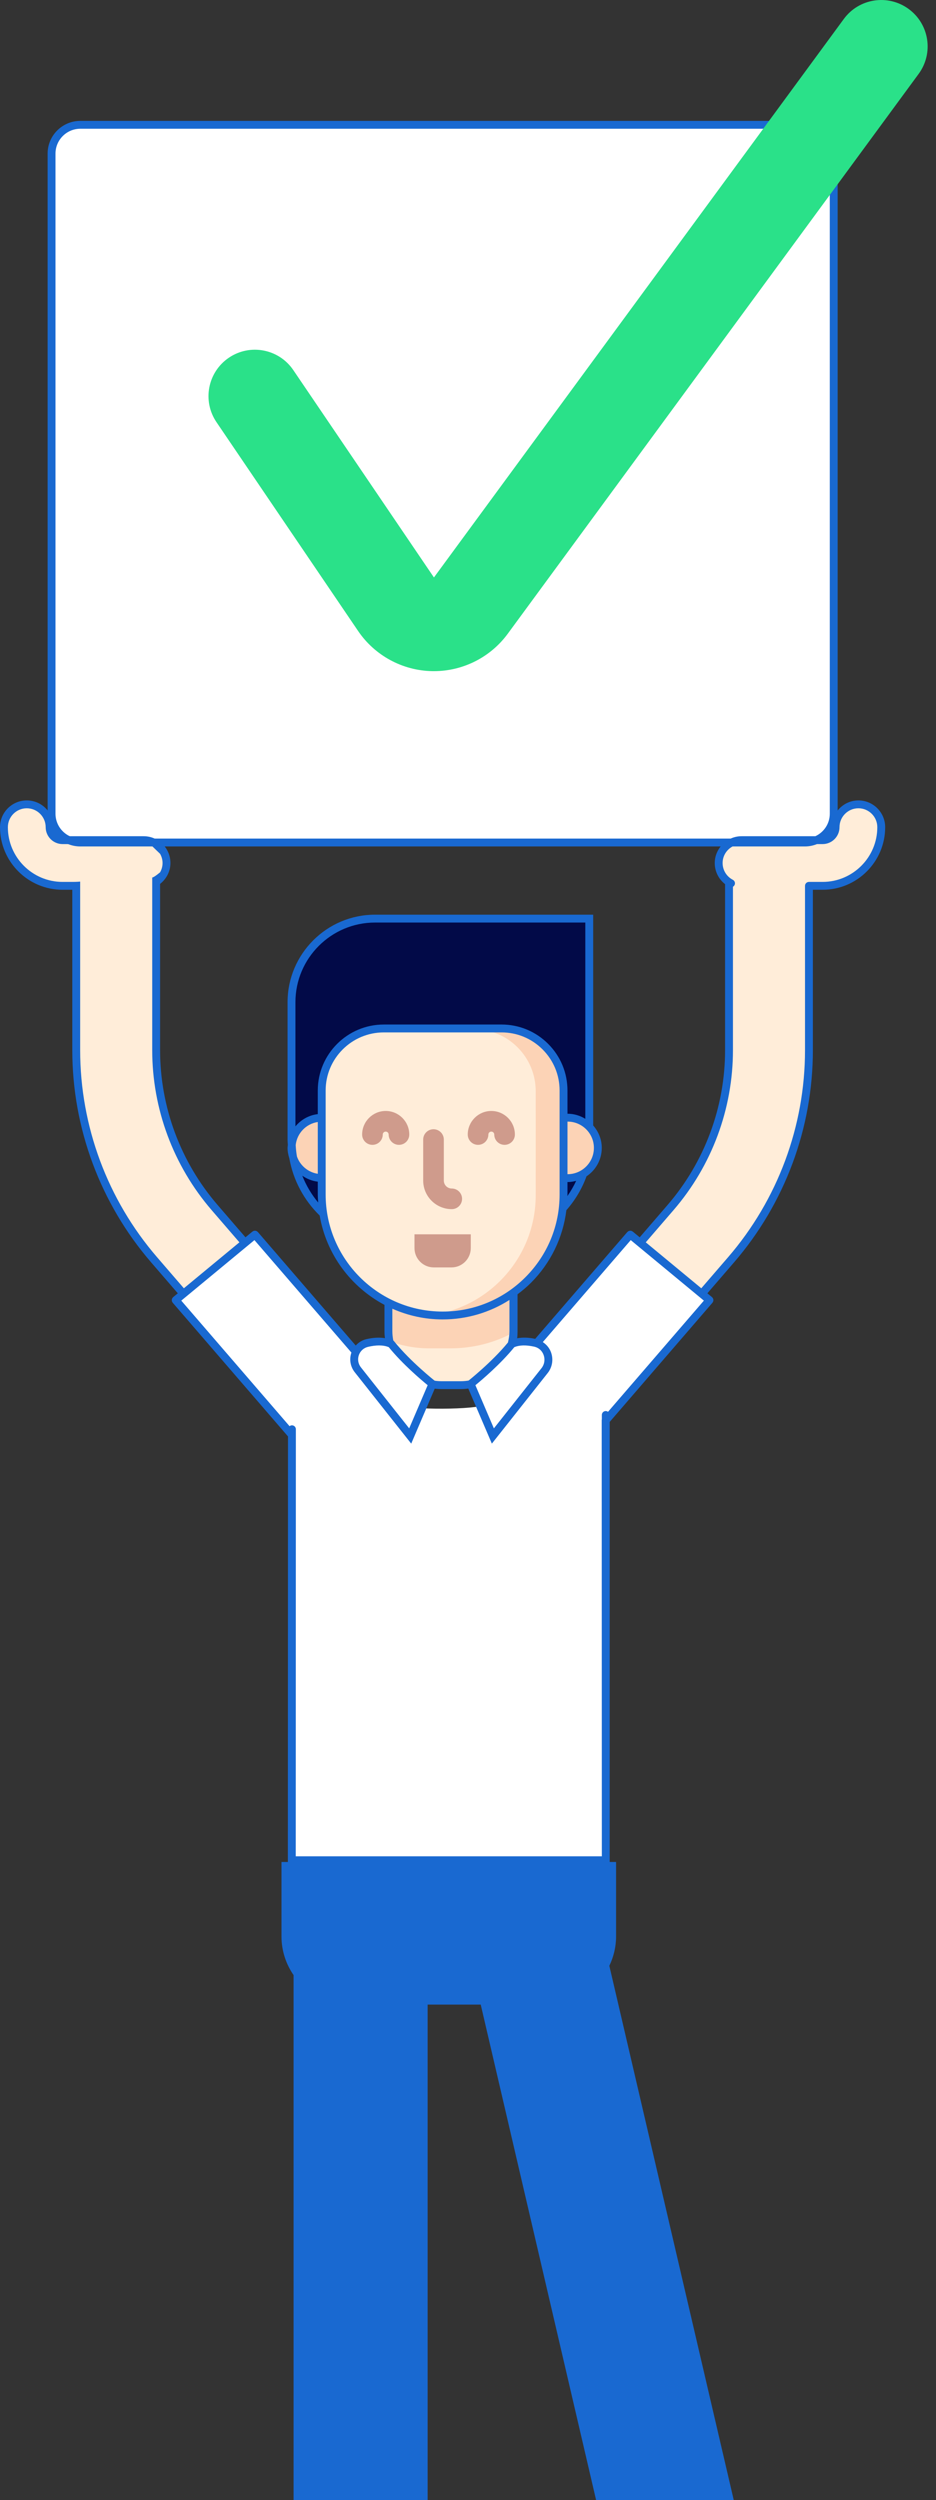 <svg width="100" height="267" viewBox="0 0 100 267" fill="none" xmlns="http://www.w3.org/2000/svg">
<rect x="0" y="0" width="100" height="267" fill="#333333" stroke="none"/>
<path d="M56.231 157.635C55.243 157.635 54.251 157.294 53.444 156.598C51.658 155.058 51.46 152.362 53 150.576L71.638 128.969C75.667 124.298 77.886 118.329 77.886 112.16V81.747C77.886 79.388 79.798 77.477 82.156 77.477C84.514 77.477 86.425 79.388 86.425 81.747V112.16C86.425 120.376 83.471 128.326 78.105 134.546L59.466 156.154C58.621 157.132 57.429 157.635 56.231 157.635ZM38.339 157.635C39.327 157.635 40.319 157.294 41.126 156.598C42.911 155.058 43.11 152.362 41.57 150.576L22.931 128.969C18.902 124.298 16.683 118.329 16.683 112.16V81.747C16.683 79.388 14.772 77.477 12.414 77.477C10.056 77.477 8.144 79.388 8.144 81.747V112.16C8.144 120.376 11.099 128.326 16.465 134.546L35.104 156.154C35.948 157.132 37.14 157.635 38.339 157.635Z" fill="#FFEDD9"/>
<path d="M75.8 138.856L67.337 131.858L51.67 150.02C51.216 150.548 43.428 150.633 42.9 150.02L27.233 131.858L18.77 138.856L31.19 153.255L31.175 198.673H64.719V151.703L75.8 138.856Z" fill="white"/>
<path d="M85.998 89.981H8.582C6.884 89.981 5.508 88.605 5.508 86.907V16.404C5.508 14.706 6.884 13.33 8.582 13.33H85.998C87.696 13.33 89.072 14.706 89.072 16.404V86.907C89.072 88.605 87.696 89.981 85.998 89.981Z" fill="white"/>
<path d="M16.685 94.21C17.349 93.775 17.789 93.023 17.789 92.168C17.789 90.821 16.696 89.729 15.349 89.729H6.685C5.921 89.729 5.3 89.107 5.3 88.344C5.3 86.996 4.208 85.904 2.86 85.904C1.513 85.904 0.42 86.996 0.42 88.344C0.42 91.798 3.231 94.608 6.685 94.608H8.144" fill="#FFEDD9"/>
<path d="M52.036 132.657H42.061C36.031 132.657 31.143 127.769 31.143 121.739V107.033C31.143 102.103 35.139 98.107 40.069 98.107H62.954V121.739C62.954 127.769 58.066 132.657 52.036 132.657Z" fill="#020A48"/>
<path d="M54.872 136.328V142.262C54.872 145.395 52.332 147.935 49.199 147.935H47.195C44.062 147.935 41.522 145.395 41.522 142.262V138.353L54.872 136.328Z" fill="#FFEDD9"/>
<path d="M49.199 148.356H47.196C43.836 148.356 41.102 145.622 41.102 142.262V137.992L55.292 135.839V142.262C55.292 145.622 52.559 148.356 49.199 148.356ZM41.943 138.715V142.262C41.943 145.158 44.299 147.515 47.196 147.515H49.199C52.095 147.515 54.451 145.158 54.451 142.262V136.816L41.943 138.715Z" fill="#1969D1"/>
<path d="M57.415 122.595C57.415 120.813 58.86 119.367 60.643 119.367C62.426 119.367 63.871 120.813 63.871 122.595C63.871 124.379 62.426 125.824 60.643 125.824C60.061 125.824 59.516 125.67 59.044 125.401" fill="#FCD3B6"/>
<path d="M37.6 122.595C37.6 120.813 36.154 119.367 34.371 119.367C32.588 119.367 31.143 120.813 31.143 122.595C31.143 124.379 32.588 125.824 34.371 125.824C34.953 125.824 35.499 125.67 35.97 125.401" fill="#FCD3B6"/>
<path d="M54.872 136.842V141.82C54.872 141.988 54.865 142.152 54.851 142.317C52.857 143.394 50.573 144.003 48.145 144.003H45.84C44.314 144.003 42.859 143.716 41.523 143.191C41.505 143.188 41.491 143.181 41.474 143.174V138.899L41.523 138.892L54.872 136.842Z" fill="#FCD3B6"/>
<path d="M60.209 118.642L60.207 127.644V127.644C60.208 134.781 54.423 140.567 47.286 140.567H47.286C40.154 140.567 34.372 134.785 34.372 127.652V118.148V116.541C34.372 112.88 37.339 109.913 40.999 109.913L53.578 109.912C57.239 109.911 60.207 112.879 60.207 116.539V119.73" fill="#FFEDD9"/>
<path d="M60.209 118.643L60.206 127.646C60.206 127.649 60.206 127.649 60.206 127.653C60.206 134.785 54.419 140.568 47.287 140.568H45.187C45.049 140.568 44.909 140.565 44.772 140.561C51.693 140.319 57.234 134.632 57.234 127.653C57.234 127.649 57.234 127.649 57.234 127.646L57.238 118.643L57.234 119.73V116.539C57.234 112.888 54.282 109.924 50.632 109.911H53.578C57.238 109.911 60.206 112.879 60.206 116.539V119.73L60.209 118.643Z" fill="#FCD3B6"/>
<path d="M48.265 129.137C46.583 129.137 45.213 127.768 45.213 126.085V121.704C45.213 121.096 45.707 120.603 46.315 120.603C46.923 120.603 47.417 121.096 47.417 121.704V126.085C47.417 126.553 47.797 126.934 48.265 126.934C48.874 126.934 49.367 127.428 49.367 128.036C49.367 128.644 48.874 129.137 48.265 129.137Z" fill="#CF9B8C"/>
<path d="M53.907 122.27C53.299 122.27 52.806 121.777 52.806 121.169C52.806 120.995 52.664 120.854 52.49 120.854C52.317 120.854 52.176 120.995 52.176 121.169C52.176 121.777 51.682 122.27 51.074 122.27C50.466 122.27 49.973 121.777 49.973 121.169C49.973 119.78 51.102 118.651 52.49 118.651C53.879 118.651 55.009 119.78 55.009 121.169C55.009 121.777 54.515 122.27 53.907 122.27Z" fill="#CF9B8C"/>
<path d="M42.624 122.27C42.016 122.27 41.523 121.777 41.523 121.169C41.523 120.995 41.382 120.854 41.208 120.854C41.034 120.854 40.893 120.995 40.893 121.169C40.893 121.777 40.4 122.27 39.791 122.27C39.183 122.27 38.69 121.777 38.69 121.169C38.69 119.78 39.819 118.651 41.208 118.651C42.596 118.651 43.726 119.78 43.726 121.169C43.726 121.777 43.233 122.27 42.624 122.27Z" fill="#CF9B8C"/>
<path d="M48.233 135.36H46.347C45.207 135.36 44.283 134.436 44.283 133.296V131.823H50.297V133.296C50.297 134.436 49.373 135.36 48.233 135.36Z" fill="#CF9B8C"/>
<path d="M57.13 143.406C56.304 143.227 55.416 143.192 54.685 143.534C52.911 145.741 50.28 147.811 50.28 147.811L52.657 153.365L58.184 146.38C59.025 145.318 58.494 143.711 57.171 143.415C57.157 143.412 57.144 143.409 57.13 143.406Z" fill="white"/>
<path d="M45.02 150.571C45.612 149.188 46.201 147.811 46.201 147.811C46.201 147.811 43.571 145.741 41.797 143.534C41.026 143.173 40.081 143.232 39.218 143.437C37.944 143.739 37.416 145.266 38.228 146.293L43.825 153.365C43.825 153.365 44.424 151.965 45.02 150.571Z" fill="white"/>
<path d="M96.668 301.963L85.844 298.995L65.1 209.946C65.557 208.995 65.82 207.934 65.82 206.809V198.858H65.139V151.86L76.118 139.131C76.119 139.13 76.119 139.128 76.12 139.127C76.121 139.126 76.123 139.126 76.124 139.125C76.143 139.101 76.151 139.074 76.165 139.048C76.176 139.026 76.193 139.005 76.2 138.982C76.209 138.954 76.208 138.925 76.21 138.897C76.213 138.871 76.22 138.847 76.218 138.821C76.215 138.795 76.204 138.77 76.197 138.745C76.189 138.718 76.186 138.691 76.174 138.667C76.16 138.641 76.138 138.62 76.12 138.597C76.104 138.578 76.094 138.555 76.074 138.538C76.073 138.537 76.071 138.537 76.07 138.536C76.069 138.535 76.069 138.534 76.067 138.533L75.573 138.124L78.423 134.821C83.855 128.525 86.846 120.477 86.846 112.16V94.472C86.562 94.543 86.292 94.639 86.005 94.678V112.16C86.005 120.276 83.087 128.128 77.786 134.272L74.925 137.588L68.992 132.681L71.957 129.243C76.052 124.496 78.307 118.43 78.307 112.16V94.009C78.007 93.948 77.73 93.843 77.466 93.678V112.16C77.466 118.228 75.283 124.1 71.32 128.694L68.344 132.145L67.605 131.534C67.582 131.515 67.556 131.507 67.531 131.494C67.508 131.482 67.487 131.465 67.463 131.457C67.434 131.448 67.405 131.45 67.376 131.447C67.351 131.445 67.328 131.438 67.304 131.44C67.272 131.442 67.244 131.455 67.214 131.464C67.192 131.471 67.169 131.473 67.148 131.483C67.121 131.497 67.098 131.521 67.073 131.542C67.055 131.556 67.034 131.565 67.019 131.583L67.013 131.589C67.013 131.589 67.013 131.589 67.013 131.589V131.59L57.18 142.989C56.444 142.833 55.788 142.82 55.215 142.935C55.247 142.685 55.268 142.432 55.268 142.173V138.249C55.775 137.869 56.266 137.464 56.721 137.008C58.841 134.887 60.147 132.176 60.511 129.247C61.44 128.196 62.172 126.971 62.663 125.63C63.644 124.975 64.292 123.86 64.292 122.596C64.292 121.675 63.938 120.844 63.374 120.201V97.687H40.069C34.916 97.687 30.723 101.88 30.723 107.033V121.739C30.723 121.922 30.744 122.1 30.753 122.281C30.744 122.386 30.723 122.488 30.723 122.596C30.723 122.984 30.797 123.353 30.91 123.703C31.331 126.082 32.495 128.199 34.155 129.822C34.862 133.966 37.487 137.456 41.077 139.361V142.173C41.077 142.425 41.095 142.671 41.126 142.915C40.538 142.821 39.873 142.85 39.121 143.028C38.678 143.133 38.301 143.378 38.006 143.704L27.557 131.59V131.589C27.557 131.589 27.556 131.589 27.556 131.589L27.551 131.583C27.533 131.561 27.509 131.55 27.487 131.533C27.466 131.517 27.448 131.496 27.424 131.484C27.392 131.467 27.356 131.461 27.32 131.453C27.303 131.45 27.288 131.441 27.27 131.44C27.234 131.436 27.199 131.444 27.163 131.45C27.145 131.453 27.127 131.451 27.11 131.456C27.081 131.465 27.055 131.484 27.028 131.5C27.007 131.512 26.984 131.518 26.965 131.534L26.226 132.145L23.249 128.694C19.287 124.1 17.104 118.228 17.104 112.16V94.401C17.791 93.86 18.209 93.052 18.209 92.168C18.209 90.591 16.926 89.308 15.349 89.308H6.685C6.153 89.308 5.72 88.876 5.72 88.344C5.72 86.767 4.437 85.484 2.86 85.484C1.283 85.484 0 86.767 0 88.344C0 92.03 2.999 95.028 6.685 95.028H7.724V112.16C7.724 120.477 10.715 128.525 16.147 134.821L18.996 138.124L18.502 138.533C18.501 138.534 18.5 138.535 18.499 138.536C18.498 138.537 18.497 138.537 18.495 138.538C18.476 138.555 18.466 138.577 18.45 138.596C18.431 138.62 18.409 138.641 18.396 138.667C18.384 138.691 18.381 138.717 18.373 138.742C18.366 138.769 18.354 138.794 18.352 138.821C18.35 138.848 18.357 138.873 18.36 138.899C18.362 138.927 18.361 138.955 18.369 138.981C18.377 139.006 18.394 139.028 18.407 139.051C18.42 139.076 18.428 139.102 18.446 139.125C18.447 139.126 18.449 139.126 18.45 139.127C18.451 139.128 18.451 139.13 18.452 139.131L30.769 153.411L30.756 195.523C30.756 195.525 30.755 195.527 30.755 195.529V198.858H30.074V206.809C30.074 208.343 30.553 209.765 31.365 210.94V298.879L19.973 301.963C18.422 302.388 17.338 303.809 17.338 305.418C17.338 307.393 18.945 309 20.92 309H42.921C44.416 309 45.632 307.783 45.632 306.288V299.948H45.687V214.09H51.36L71.104 298.847L71.009 298.847V306.288C71.009 307.783 72.226 309 73.721 309H95.721C97.696 309 99.303 307.393 99.303 305.418C99.303 303.809 98.22 302.388 96.668 301.963ZM57.04 143.817L57.079 143.825C57.553 143.931 57.918 144.258 58.083 144.723C58.253 145.202 58.167 145.724 57.854 146.12L52.765 152.551L50.791 147.939C51.489 147.368 53.472 145.69 54.948 143.877C55.49 143.652 56.192 143.633 57.04 143.817ZM60.618 127.738C60.619 127.682 60.627 127.628 60.627 127.572L60.627 126.243C60.633 126.243 60.638 126.244 60.643 126.244C60.96 126.244 61.263 126.191 61.556 126.115C61.292 126.686 60.976 127.227 60.618 127.738ZM63.451 122.596C63.451 124.144 62.191 125.404 60.643 125.404C60.638 125.404 60.633 125.402 60.628 125.402L60.629 119.789C60.634 119.789 60.638 119.787 60.643 119.787C62.191 119.787 63.451 121.047 63.451 122.596ZM31.591 122.295C31.729 121.03 32.702 120.02 33.951 119.83V125.361C32.913 125.203 32.063 124.478 31.725 123.512C31.656 123.114 31.613 122.707 31.591 122.295ZM32.296 125.564C32.778 125.899 33.339 126.13 33.951 126.202V127.577C33.951 127.865 33.977 128.147 33.995 128.43C33.285 127.577 32.709 126.612 32.296 125.564ZM33.951 116.468V118.989C32.991 119.101 32.15 119.59 31.564 120.296V107.033C31.564 102.343 35.379 98.528 40.069 98.528H62.534V119.49C61.98 119.152 61.338 118.947 60.643 118.947C60.638 118.947 60.634 118.948 60.629 118.948V118.569C60.629 118.554 60.628 118.538 60.627 118.523V116.467C60.627 114.585 59.894 112.815 58.562 111.483C57.231 110.152 55.461 109.419 53.579 109.419H53.578L40.999 109.42C37.113 109.421 33.951 112.582 33.951 116.468ZM34.792 127.577V116.468C34.792 113.046 37.576 110.261 40.999 110.261L53.578 110.26H53.579C55.237 110.26 56.796 110.906 57.968 112.078C59.14 113.25 59.786 114.809 59.786 116.467V127.575C59.787 130.913 58.488 134.052 56.127 136.414C53.767 138.774 50.628 140.075 47.289 140.075C40.398 140.075 34.792 134.469 34.792 127.577ZM38.338 144.729C38.493 144.284 38.858 143.954 39.315 143.845C39.746 143.744 40.14 143.693 40.497 143.693C40.89 143.693 41.236 143.754 41.534 143.877C43.009 145.69 44.992 147.368 45.69 147.939L43.716 152.551L38.558 146.032C38.266 145.662 38.183 145.175 38.338 144.729ZM16.783 134.272C11.483 128.128 8.565 120.275 8.565 112.16V94.153C8.28 94.188 7.724 94.188 7.724 94.188H6.685C3.462 94.188 0.841 91.566 0.841 88.344C0.841 87.23 1.747 86.324 2.86 86.324C3.974 86.324 4.88 87.23 4.88 88.344C4.88 89.339 5.689 90.149 6.685 90.149H15.349C15.679 90.149 15.988 90.236 16.263 90.378L17.104 91.189C17.267 91.481 17.368 91.811 17.368 92.168C17.368 92.523 17.273 92.862 17.104 93.16C17.104 93.16 16.442 93.725 16.263 93.717V112.16C16.263 118.43 18.518 124.496 22.613 129.243L25.578 132.68L19.644 137.588L16.783 134.272ZM43.429 306.288C43.429 306.569 43.201 306.797 42.921 306.797H20.92C20.16 306.797 19.541 306.178 19.541 305.418C19.541 304.798 19.959 304.251 20.556 304.087L31.633 301.05H43.429V306.288ZM64.719 150.698C64.487 150.698 64.299 150.886 64.299 151.118V151.586C64.294 151.61 64.284 151.633 64.284 151.659L64.299 198.253H31.596L31.61 152.643C31.61 152.411 31.422 152.223 31.19 152.223C31.092 152.223 31.007 152.261 30.936 152.317L19.368 138.907L27.184 132.444L37.544 144.455C37.295 145.173 37.428 145.957 37.899 146.553L43.934 154.18L46.715 147.68L46.462 147.481C46.436 147.46 43.847 145.413 42.124 143.271L42.063 143.195L42.021 143.175C41.957 142.85 41.918 142.517 41.918 142.173V139.771C43.563 140.5 45.376 140.915 47.289 140.915C49.859 140.915 52.312 140.184 54.428 138.836V142.173C54.428 142.59 54.362 142.988 54.27 143.377C52.548 145.48 50.045 147.461 50.02 147.481L49.767 147.68L52.549 154.18L58.514 146.641C59.007 146.017 59.142 145.195 58.875 144.442C58.709 143.974 58.392 143.6 57.992 143.336L67.387 132.444L75.201 138.907L64.958 150.782C64.889 150.733 64.81 150.698 64.719 150.698ZM95.721 306.797H73.721C73.441 306.797 73.212 306.569 73.212 306.288V303.846L85.103 301.076L96.086 304.087C96.683 304.251 97.1 304.798 97.1 305.418C97.1 306.178 96.481 306.797 95.721 306.797Z" fill="#1969D1"/>
<path d="M78.1 94.336C77.317 93.93 76.781 93.112 76.781 92.168C76.781 90.821 77.874 89.729 79.221 89.729H87.885C88.648 89.729 89.27 89.107 89.27 88.344C89.27 86.996 90.362 85.904 91.71 85.904C93.057 85.904 94.149 86.996 94.149 88.344C94.149 91.798 91.339 94.608 87.885 94.608H86.425" fill="#FFEDD9"/>
<path d="M91.71 85.484C90.811 85.484 90.017 85.909 89.493 86.56V16.404C89.493 14.477 87.925 12.91 85.998 12.91H8.582C6.656 12.91 5.088 14.477 5.088 16.404V86.907C5.088 88.834 6.656 90.401 8.582 90.401H76.99C76.603 90.889 76.361 91.498 76.361 92.168C76.361 93.242 76.954 94.216 77.908 94.71C78.112 94.816 78.367 94.737 78.474 94.53C78.581 94.324 78.501 94.07 78.294 93.963C77.621 93.614 77.202 92.927 77.202 92.168C77.202 91.403 77.635 90.744 78.264 90.401H85.998C86.453 90.401 86.885 90.308 87.284 90.149H87.885C88.881 90.149 89.691 89.339 89.691 88.344C89.691 87.23 90.597 86.324 91.71 86.324C92.823 86.324 93.729 87.23 93.729 88.344C93.729 91.566 91.107 94.188 87.885 94.188H86.425C86.193 94.188 86.005 94.376 86.005 94.608C86.005 94.84 86.193 95.028 86.425 95.028H87.885C91.571 95.028 94.57 92.03 94.57 88.344C94.57 86.767 93.287 85.484 91.71 85.484ZM5.929 86.907V16.404C5.929 14.941 7.119 13.75 8.582 13.75H85.998C87.462 13.75 88.652 14.941 88.652 16.404V86.907C88.652 87.972 88.018 88.886 87.111 89.308H79.221C78.807 89.308 78.415 89.401 78.059 89.561H8.582C7.119 89.561 5.929 88.37 5.929 86.907Z" fill="#1969D1"/>
<path d="M46.357 71.68C46.296 71.68 46.236 71.68 46.175 71.679C43 71.62 40.04 70.015 38.257 67.387L23.13 45.091C21.593 42.825 22.184 39.743 24.45 38.205C26.715 36.667 29.798 37.259 31.336 39.525L46.361 61.672L90.153 2.024C91.773 -0.183 94.876 -0.658 97.083 0.962C99.29 2.582 99.766 5.685 98.145 7.892L54.247 67.685C52.403 70.196 49.465 71.68 46.357 71.68Z" fill="#2AE189"/>
</svg>
